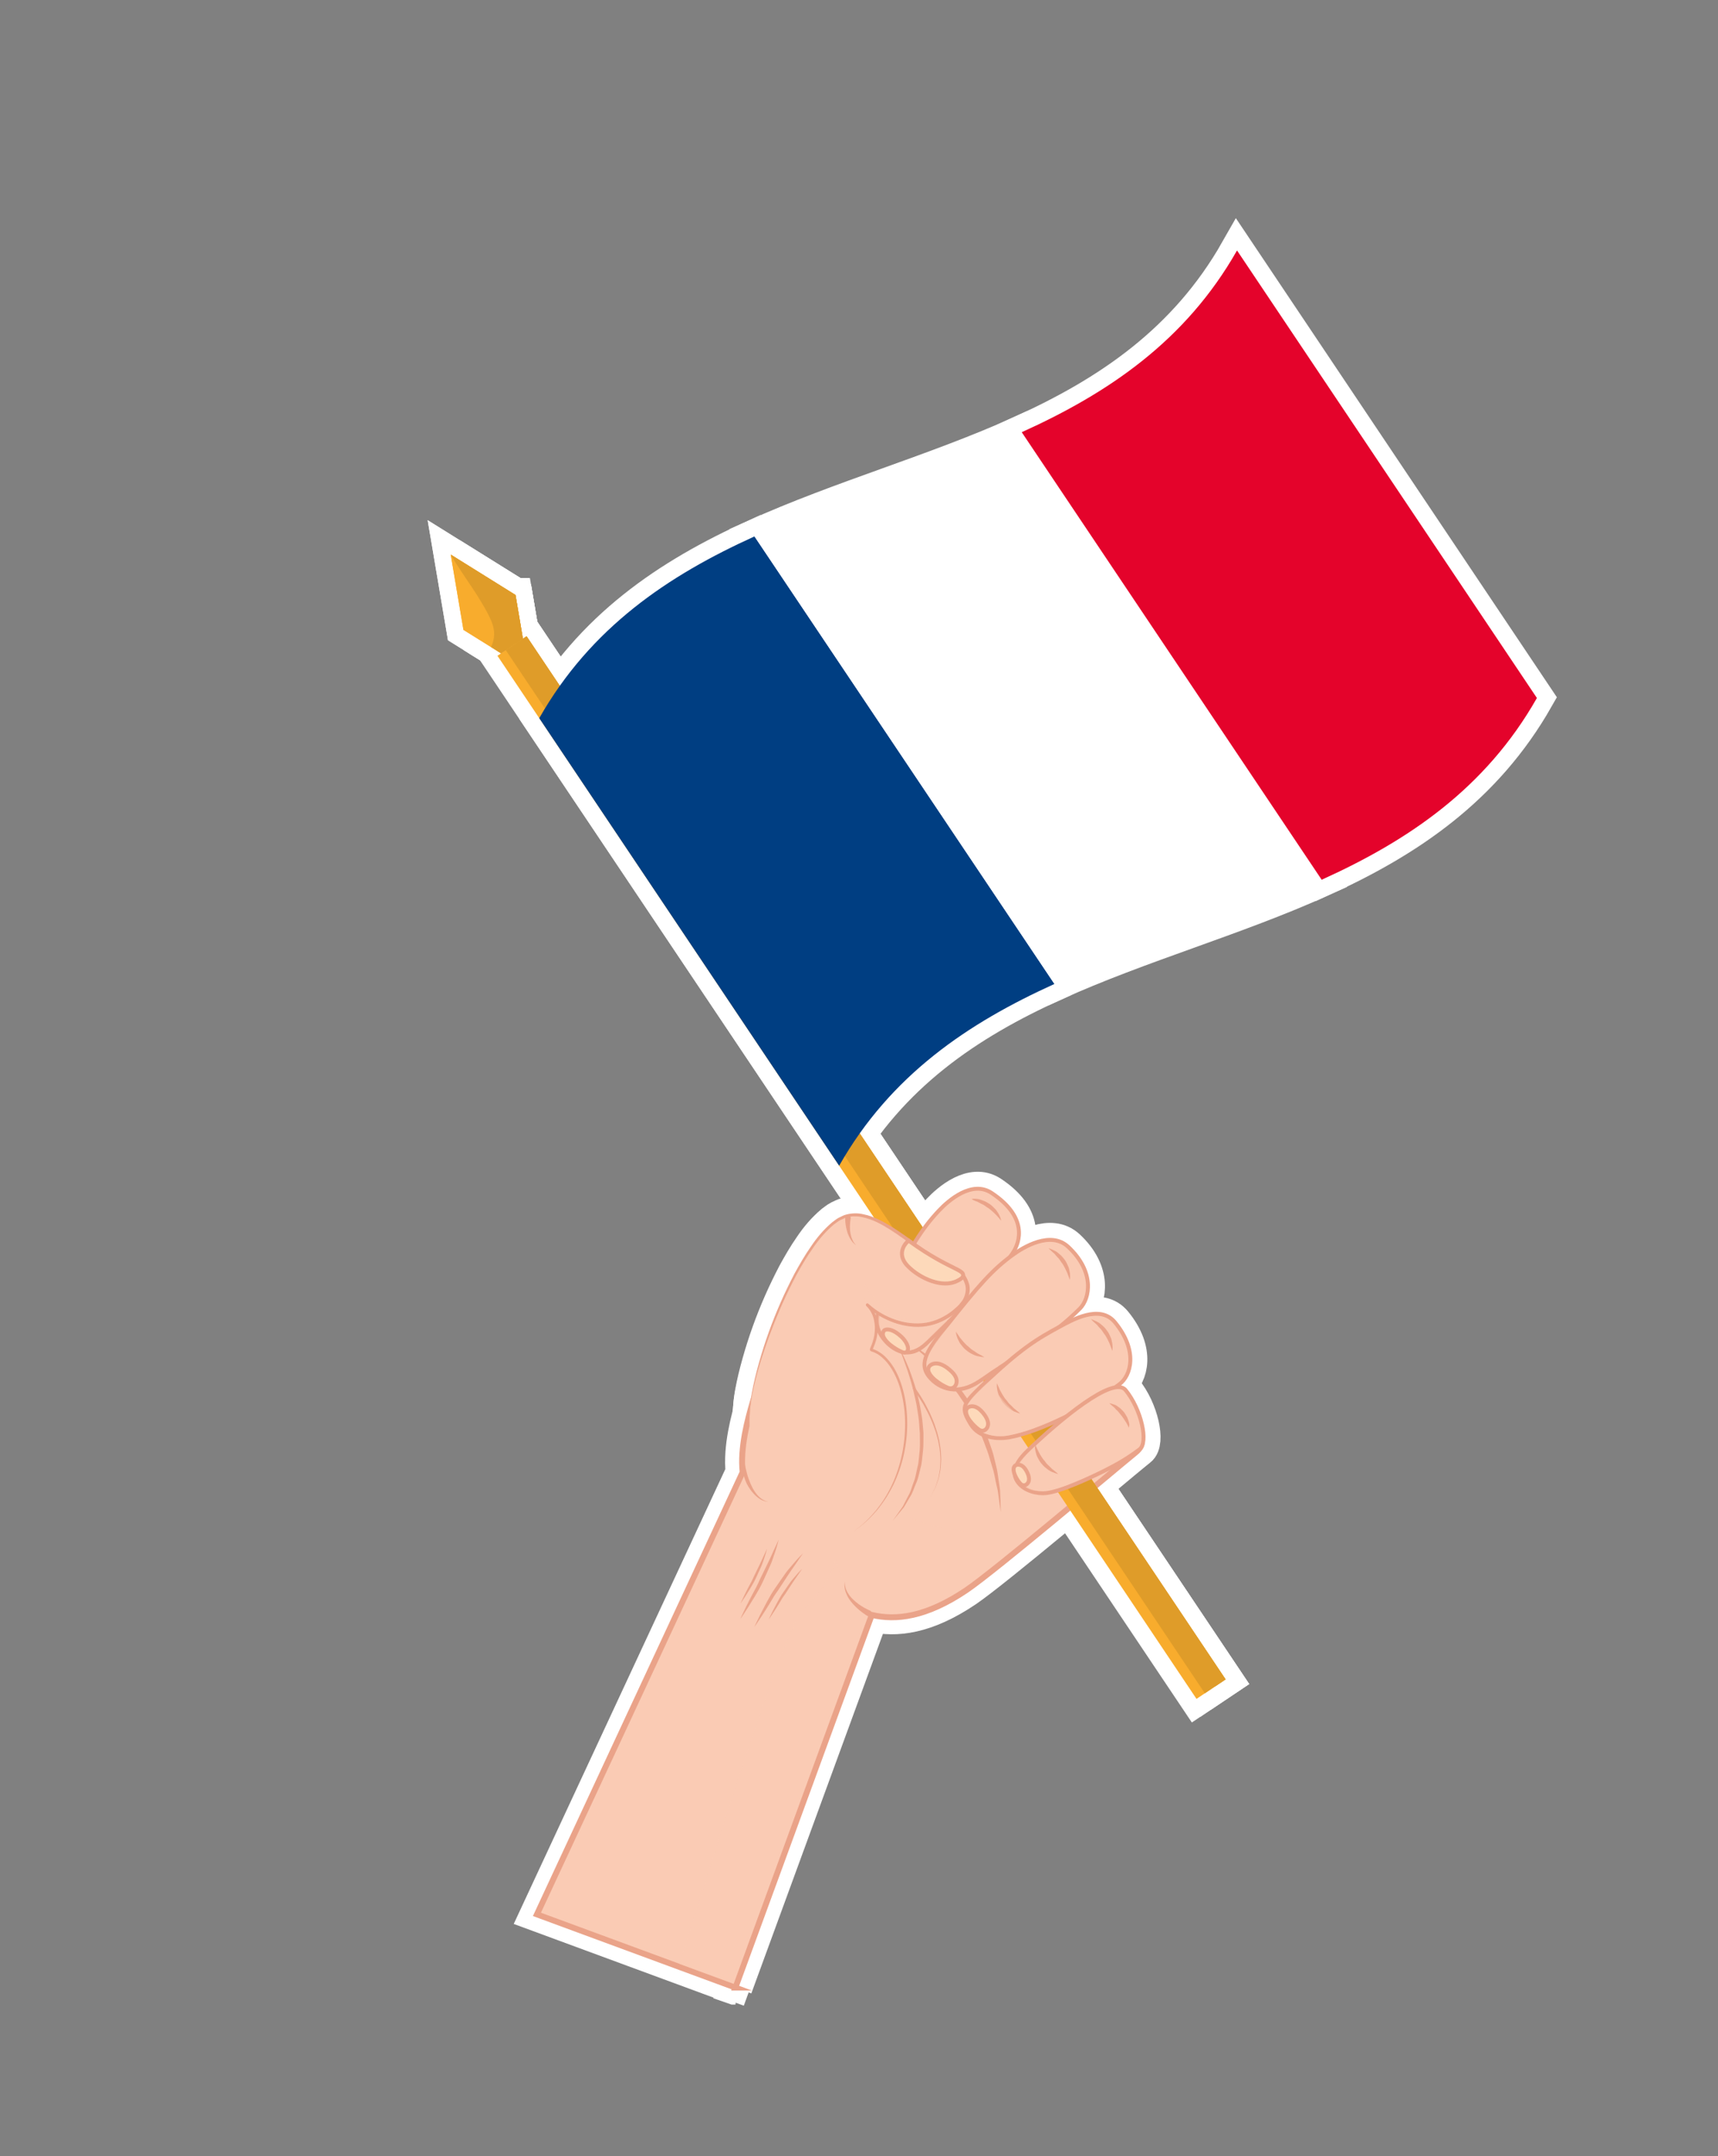 <svg width="51" height="64" viewBox="0 0 51 64" fill="none" xmlns="http://www.w3.org/2000/svg">
<rect x="0" y="0" width="51" height="64" fill="#808080" stroke="none"/>
<g clip-path="url(#clip0_401_662)">
<path d="M21.83 58.996L25.879 47.935C26.59 48.103 27.492 48.008 28.691 47.196C29.551 46.613 33.093 43.617 33.707 43.117C34.033 42.852 33.871 42.66 33.664 42.182C32.717 39.997 28.36 36.885 26.686 37.551C25.931 37.851 25.195 38.303 24.531 38.901C23.642 39.703 22.643 40.61 22.352 41.594C22.198 42.118 21.965 42.973 22.046 43.697L15.939 56.823L21.831 58.996L21.83 58.996Z" stroke="white" stroke-width="1.009"/>
<path d="M25.037 38.633C25.037 38.633 27.475 40.787 26.485 43.954C25.945 45.677 30.143 45.586 30.757 45.367L32.372 43.979C32.372 43.979 29.556 37.792 27.724 37.86C27.724 37.86 26.869 37.702 26.449 37.857C26.029 38.013 25.038 38.633 25.038 38.633L25.037 38.633Z" stroke="white" stroke-width="1.009"/>
<path d="M15.523 18.958L15.303 17.661L13.38 16.462L13.758 18.696L14.875 19.392L15.523 18.958Z" stroke="white" stroke-width="1.009"/>
<path d="M15.523 18.958L15.303 17.661L13.38 16.462L13.758 18.696L14.875 19.392L15.523 18.958Z" stroke="white" stroke-width="1.009"/>
<path d="M15.303 17.661L13.383 16.464C13.581 16.819 14.002 17.409 14.152 17.652C14.316 17.917 14.472 18.162 14.592 18.45C14.697 18.703 14.696 18.962 14.577 19.207L14.875 19.392L15.523 18.958L15.304 17.661L15.303 17.661Z" stroke="white" stroke-width="1.009"/>
<path d="M36.383 49.848L35.519 50.427L14.767 19.465L15.632 18.886L36.383 49.848Z" stroke="white" stroke-width="1.009"/>
<path d="M36.383 49.848L36.075 50.055L15.323 19.092L15.632 18.885L36.383 49.848Z" stroke="white" stroke-width="1.009"/>
<path d="M36.383 49.848L35.767 50.261L15.015 19.298L15.632 18.885L36.383 49.848Z" stroke="white" stroke-width="1.009"/>
<path d="M31.302 29.206C28.743 30.365 26.441 31.907 24.911 34.601C21.944 30.173 18.976 25.745 16.008 21.317C17.538 18.623 19.839 17.081 22.398 15.922C25.366 20.35 28.334 24.778 31.302 29.205L31.302 29.206Z" stroke="white" stroke-width="1.009"/>
<path d="M39.235 26.113C36.676 27.272 33.86 28.047 31.301 29.206C28.334 24.778 25.366 20.35 22.398 15.923C24.957 14.764 27.773 13.989 30.331 12.83C33.299 17.258 36.267 21.686 39.235 26.113L39.235 26.113Z" stroke="white" stroke-width="1.009"/>
<path d="M45.624 20.718C44.095 23.412 41.794 24.954 39.235 26.113C36.267 21.685 33.299 17.257 30.331 12.829C32.889 11.671 35.191 10.128 36.722 7.434C39.689 11.862 42.657 16.29 45.624 20.718V20.718Z" stroke="white" stroke-width="1.009"/>
<path d="M13.38 16.462C13.38 16.462 14.662 17.442 14.864 17.742C15.048 18.016 15.234 18.747 15.084 19.039C15.041 19.123 14.89 19.226 14.744 19.311L14.875 19.392L15.523 18.958L15.304 17.661L13.38 16.462L13.38 16.462Z" stroke="white" stroke-width="1.009"/>
<path d="M26.611 39.848C26.611 39.848 26.794 40.15 26.991 40.641C27.081 40.89 27.19 41.18 27.261 41.504C27.303 41.665 27.331 41.834 27.358 42.006C27.39 42.178 27.395 42.356 27.414 42.533C27.411 42.711 27.418 42.888 27.401 43.062C27.376 43.236 27.375 43.41 27.327 43.57C27.287 43.732 27.258 43.891 27.193 44.031C27.132 44.171 27.094 44.312 27.019 44.423C26.951 44.537 26.89 44.642 26.835 44.735C26.767 44.818 26.707 44.891 26.658 44.95C26.56 45.069 26.503 45.136 26.503 45.136C26.503 45.136 26.554 45.065 26.643 44.939C26.687 44.877 26.741 44.801 26.801 44.714C26.849 44.619 26.904 44.512 26.964 44.396C27.034 44.285 27.064 44.144 27.118 44.005C27.177 43.867 27.197 43.709 27.235 43.551C27.28 43.395 27.278 43.224 27.301 43.055C27.315 42.885 27.305 42.71 27.306 42.537C27.289 42.365 27.288 42.19 27.259 42.021C27.234 41.851 27.209 41.684 27.17 41.525C27.104 41.205 27.016 40.911 26.934 40.662C26.846 40.414 26.773 40.208 26.711 40.067C26.652 39.926 26.612 39.847 26.612 39.847L26.611 39.848Z" stroke="white" stroke-width="1.009"/>
<path d="M27.155 41.185C27.155 41.185 27.291 41.36 27.452 41.645C27.529 41.79 27.619 41.959 27.693 42.15C27.734 42.244 27.766 42.345 27.799 42.447C27.835 42.549 27.855 42.657 27.883 42.761C27.899 42.869 27.921 42.977 27.929 43.083C27.931 43.191 27.948 43.296 27.936 43.398C27.928 43.5 27.928 43.6 27.905 43.691C27.883 43.782 27.876 43.872 27.843 43.947C27.816 44.024 27.79 44.094 27.768 44.156C27.737 44.215 27.71 44.266 27.687 44.307C27.642 44.391 27.616 44.439 27.616 44.439C27.616 44.439 27.641 44.391 27.685 44.306C27.706 44.264 27.733 44.213 27.763 44.154C27.783 44.092 27.807 44.021 27.833 43.944C27.865 43.868 27.87 43.779 27.889 43.688C27.912 43.598 27.909 43.499 27.915 43.398C27.926 43.297 27.907 43.193 27.903 43.087C27.893 42.981 27.869 42.875 27.85 42.769C27.82 42.665 27.799 42.559 27.762 42.459C27.727 42.359 27.693 42.26 27.651 42.168C27.574 41.98 27.482 41.814 27.403 41.673C27.238 41.394 27.103 41.227 27.103 41.227C27.091 41.212 27.094 41.191 27.108 41.18C27.123 41.168 27.144 41.17 27.155 41.185L27.156 41.185L27.155 41.185Z" stroke="white" stroke-width="1.009"/>
<path d="M26.979 39.862C26.979 39.862 27.062 39.903 27.2 39.993C27.333 40.085 27.529 40.214 27.736 40.403C27.844 40.492 27.949 40.602 28.066 40.714C28.175 40.832 28.296 40.952 28.402 41.093C28.622 41.366 28.834 41.677 29.014 42.008C29.11 42.169 29.174 42.347 29.254 42.514C29.329 42.682 29.38 42.858 29.441 43.022C29.5 43.188 29.529 43.356 29.57 43.511C29.613 43.666 29.625 43.819 29.648 43.957C29.666 44.096 29.694 44.221 29.692 44.336C29.697 44.449 29.7 44.548 29.703 44.63C29.707 44.792 29.71 44.885 29.71 44.885C29.71 44.885 29.695 44.793 29.672 44.632C29.661 44.552 29.647 44.454 29.633 44.343C29.623 44.231 29.583 44.109 29.558 43.973C29.528 43.838 29.508 43.69 29.455 43.54C29.406 43.39 29.367 43.228 29.308 43.067C29.245 42.907 29.191 42.736 29.115 42.574C29.033 42.413 28.969 42.241 28.872 42.085C28.703 41.76 28.502 41.452 28.292 41.18C28.081 40.908 27.873 40.662 27.675 40.47C27.286 40.076 26.98 39.863 26.98 39.863L26.979 39.862Z" stroke="white" stroke-width="1.009"/>
<path d="M27.5 39.877C28.819 38.571 29.402 38.146 30.054 37.206C30.295 36.858 30.506 36.12 29.437 35.41C28.852 35.022 28.156 35.632 27.878 35.927C27.373 36.46 27.058 36.978 26.282 38.428C25.905 39.133 26.029 39.484 26.234 39.745C26.486 40.067 26.985 40.386 27.499 39.876L27.5 39.877Z" stroke="white" stroke-width="1.009"/>
<path d="M29.065 41.004C30.598 39.959 31.254 39.644 32.056 38.843C32.353 38.547 32.511 37.756 31.711 37.009C31.192 36.524 30.383 37.014 30.057 37.253C29.465 37.685 29.065 38.134 28.059 39.407C27.57 40.026 27.246 40.45 27.582 40.864C27.899 41.253 28.467 41.412 29.065 41.004V41.004Z" stroke="white" stroke-width="1.009"/>
<path d="M29.961 42.663C30.873 42.499 32.332 41.767 33.235 41.084C33.57 40.831 33.797 40.104 33.099 39.25C32.648 38.699 31.812 39.188 31.456 39.38C30.808 39.73 30.299 40.024 29.135 41.144C28.569 41.688 28.517 41.785 28.817 42.276C29.073 42.697 29.636 42.721 29.962 42.663L29.961 42.663Z" stroke="white" stroke-width="1.009"/>
<path d="M31.051 44.319C31.501 44.271 32.386 43.855 32.803 43.646C33.174 43.459 33.483 43.28 33.828 43.02C34.1 42.814 33.883 41.835 33.413 41.26C33.048 40.815 31.443 42.158 30.498 43.067C30.039 43.509 30.066 43.806 30.233 44.018C30.421 44.257 30.796 44.347 31.052 44.319L31.051 44.319Z" stroke="white" stroke-width="1.009"/>
<path d="M26.749 38.309C26.749 38.309 26.973 38.878 27.676 38.965" stroke="white" stroke-width="1.009"/>
<path d="M26.749 38.309C26.749 38.309 26.795 38.37 26.87 38.45C26.904 38.491 26.954 38.531 27 38.579C27.053 38.62 27.1 38.673 27.164 38.705C27.22 38.747 27.277 38.788 27.34 38.813C27.4 38.841 27.451 38.88 27.505 38.892C27.606 38.93 27.676 38.966 27.676 38.966C27.676 38.966 27.602 38.97 27.486 38.96C27.427 38.958 27.363 38.938 27.295 38.912C27.225 38.889 27.159 38.849 27.093 38.807C27.026 38.766 26.976 38.703 26.924 38.654C26.897 38.629 26.881 38.597 26.862 38.57C26.844 38.541 26.825 38.517 26.814 38.49C26.759 38.388 26.751 38.31 26.751 38.31L26.749 38.309Z" stroke="white" stroke-width="1.009"/>
<path d="M29.722 36.236C29.722 36.236 29.676 36.175 29.601 36.095C29.567 36.053 29.517 36.013 29.471 35.966C29.418 35.925 29.371 35.872 29.307 35.84C29.251 35.798 29.194 35.756 29.131 35.732C29.072 35.705 29.02 35.665 28.966 35.653C28.865 35.615 28.848 35.591 28.848 35.591C28.848 35.591 28.869 35.575 28.985 35.585C29.044 35.587 29.108 35.607 29.176 35.634C29.246 35.656 29.313 35.696 29.378 35.738C29.446 35.78 29.495 35.842 29.548 35.891C29.575 35.916 29.591 35.949 29.61 35.976C29.628 36.004 29.647 36.029 29.658 36.055C29.712 36.158 29.721 36.236 29.721 36.236L29.722 36.236Z" stroke="white" stroke-width="1.009"/>
<path d="M31.758 37.992C31.758 37.992 31.737 37.918 31.695 37.817C31.678 37.766 31.646 37.711 31.619 37.65C31.585 37.593 31.56 37.527 31.511 37.474C31.474 37.415 31.435 37.356 31.386 37.311C31.34 37.264 31.306 37.208 31.26 37.178C31.178 37.106 31.126 37.048 31.126 37.048C31.126 37.048 31.197 37.071 31.301 37.121C31.355 37.145 31.408 37.186 31.462 37.235C31.52 37.281 31.568 37.341 31.614 37.405C31.662 37.467 31.686 37.543 31.718 37.608C31.734 37.641 31.737 37.677 31.745 37.709C31.752 37.742 31.76 37.772 31.762 37.801C31.776 37.916 31.757 37.992 31.757 37.992L31.758 37.992Z" stroke="white" stroke-width="1.009"/>
<path d="M33.018 40.099C33.018 40.099 32.997 40.026 32.955 39.924C32.938 39.873 32.906 39.818 32.88 39.758C32.845 39.7 32.819 39.634 32.771 39.582C32.734 39.522 32.695 39.463 32.646 39.418C32.599 39.371 32.565 39.315 32.52 39.285C32.438 39.214 32.386 39.155 32.386 39.155C32.386 39.155 32.457 39.178 32.561 39.229C32.615 39.252 32.668 39.293 32.722 39.342C32.78 39.387 32.828 39.448 32.874 39.512C32.922 39.574 32.946 39.65 32.979 39.715C32.994 39.748 32.998 39.784 33.006 39.816C33.013 39.849 33.021 39.879 33.023 39.908C33.037 40.023 33.018 40.099 33.018 40.099L33.018 40.099Z" stroke="white" stroke-width="1.009"/>
<path d="M33.504 42.376C33.504 42.376 33.499 42.338 33.451 42.258C33.432 42.217 33.394 42.177 33.369 42.128C33.336 42.084 33.307 42.032 33.266 41.99C33.229 41.946 33.198 41.894 33.155 41.861C33.113 41.827 33.087 41.776 33.048 41.754C32.978 41.699 32.932 41.65 32.932 41.65C32.932 41.65 32.994 41.661 33.086 41.695C33.133 41.71 33.178 41.745 33.228 41.78C33.279 41.815 33.319 41.867 33.364 41.913C33.405 41.964 33.432 42.024 33.464 42.075C33.487 42.131 33.506 42.184 33.516 42.231C33.539 42.325 33.505 42.375 33.505 42.375L33.504 42.376Z" stroke="white" stroke-width="1.009"/>
<path d="M28.377 39.524C28.377 39.524 28.532 40.116 29.221 40.285" stroke="white" stroke-width="1.009"/>
<path d="M28.377 39.524C28.377 39.524 28.415 39.591 28.48 39.678C28.51 39.724 28.555 39.769 28.594 39.821C28.642 39.868 28.683 39.926 28.742 39.965C28.793 40.014 28.845 40.062 28.904 40.093C28.961 40.127 29.007 40.173 29.059 40.191C29.155 40.24 29.221 40.285 29.221 40.285C29.221 40.285 29.146 40.28 29.033 40.256C28.975 40.247 28.913 40.22 28.849 40.186C28.782 40.156 28.72 40.108 28.66 40.058C28.598 40.009 28.556 39.941 28.509 39.886C28.486 39.859 28.473 39.825 28.458 39.795C28.443 39.766 28.427 39.738 28.419 39.711C28.377 39.602 28.377 39.524 28.377 39.524L28.377 39.524Z" stroke="white" stroke-width="1.009"/>
<path d="M29.596 41.056C29.596 41.056 29.64 41.666 30.285 41.959" stroke="white" stroke-width="1.009"/>
<path d="M29.596 41.056C29.596 41.056 29.621 41.128 29.669 41.226C29.689 41.276 29.725 41.329 29.755 41.388C29.793 41.443 29.822 41.507 29.874 41.557C29.915 41.614 29.957 41.67 30.009 41.712C30.059 41.756 30.096 41.809 30.143 41.837C30.229 41.903 30.286 41.958 30.286 41.958C30.286 41.958 30.213 41.94 30.106 41.896C30.051 41.876 29.995 41.838 29.938 41.793C29.878 41.751 29.826 41.693 29.775 41.633C29.724 41.573 29.695 41.499 29.659 41.436C29.641 41.405 29.635 41.369 29.625 41.338C29.616 41.306 29.607 41.276 29.603 41.247C29.581 41.133 29.596 41.056 29.596 41.056L29.596 41.056Z" stroke="white" stroke-width="1.009"/>
<path d="M30.724 42.852C30.724 42.852 30.749 42.924 30.797 43.022C30.818 43.072 30.853 43.125 30.883 43.184C30.921 43.239 30.951 43.303 31.002 43.353C31.043 43.41 31.085 43.467 31.138 43.508C31.187 43.552 31.225 43.605 31.272 43.633C31.357 43.699 31.414 43.754 31.414 43.754C31.414 43.754 31.342 43.736 31.235 43.692C31.18 43.672 31.124 43.634 31.067 43.588C31.006 43.546 30.954 43.489 30.904 43.428C30.852 43.369 30.823 43.294 30.787 43.232C30.77 43.2 30.764 43.164 30.754 43.133C30.745 43.101 30.735 43.071 30.731 43.043C30.71 42.928 30.725 42.852 30.725 42.852L30.724 42.852Z" stroke="white" stroke-width="1.009"/>
<path d="M26.377 38.185C26.377 38.185 25.86 39.063 26.172 39.535C26.484 40.005 26.903 40.426 27.611 39.703L28.123 39.203C28.123 39.203 27.015 39.28 26.377 38.185L26.377 38.185Z" stroke="white" stroke-width="1.009"/>
<path d="M28.201 39.334C28.201 39.334 27.519 40.022 27.5 40.489C27.481 40.898 28.037 41.216 28.385 41.176C28.732 41.136 29.045 41.007 29.456 40.653L29.629 40.564C29.629 40.564 28.339 40.297 28.201 39.334Z" stroke="white" stroke-width="1.009"/>
<path d="M26.791 40.136C26.672 40.089 26.545 40.013 26.424 39.916C26.391 39.89 26.223 39.75 26.208 39.613C26.203 39.568 26.216 39.528 26.243 39.495C26.27 39.462 26.351 39.445 26.462 39.483C26.555 39.516 26.655 39.582 26.76 39.679C26.916 39.823 26.993 40.008 26.938 40.1C26.927 40.117 26.887 40.17 26.8 40.14L26.791 40.136V40.136Z" stroke="white" stroke-width="1.009"/>
<path d="M26.443 39.539C26.513 39.563 26.607 39.616 26.721 39.723C26.919 39.907 26.949 40.13 26.82 40.085L26.815 40.084C26.688 40.032 26.566 39.955 26.461 39.871C26.385 39.811 26.203 39.635 26.288 39.533C26.295 39.526 26.347 39.505 26.443 39.539M26.482 39.429C26.36 39.386 26.249 39.398 26.199 39.458C26.161 39.503 26.144 39.559 26.151 39.619C26.167 39.776 26.337 39.922 26.389 39.962C26.514 40.062 26.646 40.141 26.77 40.19L26.77 40.191C26.884 40.23 26.957 40.182 26.988 40.13C27.067 39.998 26.951 39.777 26.8 39.637C26.689 39.534 26.582 39.463 26.481 39.428L26.482 39.429Z" stroke="white" stroke-width="1.009"/>
<path d="M28.138 41.192C28.02 41.145 27.894 41.069 27.771 40.972C27.75 40.955 27.569 40.809 27.555 40.668C27.551 40.624 27.563 40.583 27.59 40.55C27.605 40.532 27.625 40.516 27.65 40.503C27.729 40.461 27.82 40.458 27.921 40.493C28.006 40.523 28.095 40.577 28.194 40.661C28.3 40.75 28.366 40.84 28.389 40.927C28.413 41.014 28.391 41.109 28.332 41.163C28.284 41.209 28.219 41.22 28.149 41.196L28.138 41.192L28.138 41.192Z" stroke="white" stroke-width="1.009"/>
<path d="M27.903 40.548C27.999 40.581 28.09 40.649 28.157 40.706C28.229 40.766 28.308 40.849 28.334 40.942C28.364 41.052 28.3 41.187 28.169 41.142C28.166 41.141 28.163 41.139 28.16 41.138C28.035 41.088 27.913 41.01 27.808 40.926C27.732 40.866 27.55 40.69 27.635 40.588C27.645 40.576 27.659 40.565 27.678 40.555C27.75 40.517 27.828 40.523 27.903 40.549M27.941 40.439C27.824 40.398 27.717 40.403 27.624 40.452C27.592 40.469 27.566 40.49 27.545 40.515C27.509 40.559 27.491 40.615 27.498 40.675C27.514 40.831 27.683 40.977 27.735 41.018C27.861 41.118 27.994 41.197 28.116 41.246L28.131 41.251C28.22 41.282 28.308 41.266 28.373 41.206C28.446 41.138 28.475 41.02 28.445 40.911C28.419 40.813 28.347 40.714 28.231 40.617C28.127 40.529 28.032 40.47 27.94 40.439L27.941 40.439Z" stroke="white" stroke-width="1.009"/>
<path d="M29.491 40.9C29.504 40.872 28.6 41.606 28.671 41.904C28.741 42.203 29.208 42.787 29.975 42.599C30.741 42.411 30.676 42.386 30.676 42.386C30.676 42.386 29.288 41.349 29.491 40.9V40.9Z" stroke="white" stroke-width="1.009"/>
<path d="M29.108 42.46C29.091 42.454 29.073 42.445 29.057 42.433C28.968 42.369 28.878 42.28 28.797 42.175C28.774 42.146 28.662 41.994 28.678 41.874C28.684 41.834 28.703 41.801 28.734 41.778C28.754 41.764 28.774 41.755 28.798 41.749C28.847 41.737 28.898 41.74 28.95 41.758C29.041 41.789 29.131 41.867 29.224 41.994C29.294 42.09 29.331 42.179 29.332 42.258C29.334 42.33 29.302 42.401 29.25 42.439C29.208 42.469 29.158 42.477 29.108 42.459L29.108 42.46Z" stroke="white" stroke-width="1.009"/>
<path d="M28.931 41.813C29.033 41.848 29.12 41.95 29.177 42.028C29.224 42.092 29.273 42.177 29.274 42.259C29.277 42.346 29.212 42.434 29.128 42.405C29.116 42.401 29.104 42.394 29.091 42.385C28.999 42.318 28.914 42.23 28.843 42.139C28.793 42.074 28.678 41.891 28.769 41.825C28.78 41.816 28.794 41.81 28.811 41.805C28.853 41.795 28.893 41.799 28.931 41.812M28.969 41.703C28.907 41.681 28.844 41.677 28.783 41.692C28.753 41.699 28.727 41.712 28.701 41.73C28.656 41.763 28.628 41.81 28.621 41.866C28.601 42.005 28.716 42.165 28.751 42.21C28.836 42.319 28.929 42.412 29.023 42.48C29.044 42.495 29.066 42.506 29.089 42.514C29.156 42.537 29.227 42.527 29.284 42.486C29.352 42.436 29.393 42.347 29.391 42.255C29.388 42.165 29.348 42.065 29.271 41.959C29.171 41.822 29.072 41.738 28.969 41.702L28.969 41.703Z" stroke="white" stroke-width="1.009"/>
<path d="M30.733 42.913C30.733 42.913 30.056 43.526 30.119 43.711C30.183 43.897 30.395 44.259 30.834 44.257C31.274 44.255 31.734 44.052 31.734 44.052C31.734 44.052 30.612 43.537 30.733 42.912L30.733 42.913Z" stroke="white" stroke-width="1.009"/>
<path d="M30.353 44.081C30.33 44.073 30.309 44.059 30.291 44.039C30.234 43.977 30.183 43.899 30.139 43.807C30.126 43.781 30.066 43.648 30.099 43.558C30.111 43.525 30.133 43.501 30.163 43.487C30.179 43.48 30.199 43.476 30.218 43.475C30.244 43.475 30.269 43.478 30.293 43.486C30.375 43.515 30.447 43.597 30.505 43.729C30.53 43.785 30.557 43.869 30.544 43.947C30.534 43.999 30.501 44.046 30.46 44.07C30.426 44.09 30.388 44.094 30.353 44.081V44.081Z" stroke="white" stroke-width="1.009"/>
<path d="M30.273 43.541C30.36 43.571 30.418 43.676 30.451 43.752C30.476 43.806 30.497 43.876 30.486 43.936C30.475 43.994 30.423 44.044 30.371 44.026C30.358 44.022 30.345 44.013 30.333 43.999C30.274 43.936 30.227 43.857 30.191 43.781C30.164 43.726 30.109 43.575 30.186 43.54C30.195 43.536 30.206 43.533 30.22 43.533C30.239 43.532 30.256 43.536 30.273 43.541M30.311 43.431C30.28 43.42 30.248 43.416 30.216 43.416C30.186 43.418 30.161 43.423 30.138 43.434C30.094 43.453 30.061 43.49 30.043 43.536C30.004 43.646 30.066 43.79 30.085 43.831C30.132 43.928 30.186 44.011 30.247 44.078C30.271 44.105 30.3 44.125 30.333 44.136C30.384 44.154 30.439 44.149 30.488 44.121C30.545 44.088 30.587 44.027 30.6 43.958C30.613 43.883 30.599 43.798 30.557 43.705C30.493 43.559 30.41 43.466 30.311 43.432L30.311 43.431Z" stroke="white" stroke-width="1.009"/>
<path d="M23.113 45.702C23.113 45.702 22.824 46.677 21.979 48.054" stroke="white" stroke-width="1.009"/>
<path d="M23.113 45.702C23.113 45.702 23.082 45.863 23 46.096C22.956 46.211 22.921 46.352 22.853 46.491C22.79 46.631 22.722 46.781 22.654 46.93C22.518 47.23 22.332 47.502 22.205 47.713C22.073 47.921 21.978 48.054 21.978 48.054C21.978 48.054 22.043 47.902 22.152 47.682C22.209 47.573 22.269 47.444 22.343 47.31C22.418 47.176 22.494 47.033 22.557 46.883C22.699 46.59 22.847 46.299 22.943 46.075C23.048 45.854 23.113 45.702 23.113 45.702V45.702Z" stroke="white" stroke-width="1.009"/>
<path d="M22.768 45.968C22.768 45.968 22.568 46.642 21.984 47.594" stroke="white" stroke-width="1.009"/>
<path d="M22.768 45.968C22.768 45.968 22.745 46.08 22.69 46.241C22.66 46.32 22.636 46.418 22.589 46.514C22.545 46.611 22.498 46.714 22.451 46.817C22.357 47.024 22.229 47.212 22.141 47.358C22.049 47.501 21.984 47.593 21.984 47.593C21.984 47.593 22.03 47.489 22.104 47.337C22.143 47.261 22.185 47.172 22.236 47.079C22.288 46.987 22.34 46.887 22.384 46.784C22.482 46.581 22.584 46.381 22.651 46.226C22.724 46.073 22.768 45.968 22.768 45.968V45.968Z" stroke="white" stroke-width="1.009"/>
<path d="M23.815 46.564C23.815 46.564 23.338 47.08 22.819 48.069" stroke="white" stroke-width="1.009"/>
<path d="M23.816 46.564C23.816 46.564 23.747 46.655 23.654 46.797C23.554 46.933 23.434 47.124 23.311 47.312C23.244 47.402 23.184 47.498 23.132 47.59C23.079 47.681 23.023 47.763 22.978 47.834C22.886 47.976 22.82 48.069 22.82 48.069C22.82 48.069 22.866 47.966 22.942 47.813C23.022 47.664 23.119 47.457 23.248 47.27C23.313 47.177 23.378 47.084 23.439 46.996C23.497 46.907 23.569 46.836 23.622 46.77C23.732 46.639 23.816 46.564 23.816 46.564L23.816 46.564Z" stroke="white" stroke-width="1.009"/>
<path d="M23.836 46.112C23.836 46.112 23.145 46.86 22.394 48.29" stroke="white" stroke-width="1.009"/>
<path d="M23.836 46.112C23.836 46.112 23.738 46.245 23.602 46.449C23.458 46.647 23.284 46.922 23.105 47.194C23.008 47.326 22.923 47.464 22.847 47.597C22.769 47.728 22.69 47.847 22.624 47.951C22.491 48.157 22.394 48.291 22.394 48.291C22.394 48.291 22.46 48.141 22.571 47.921C22.687 47.704 22.826 47.405 23.014 47.135C23.108 47 23.202 46.865 23.29 46.739C23.374 46.61 23.478 46.507 23.555 46.411C23.713 46.221 23.835 46.112 23.835 46.112L23.836 46.112Z" stroke="white" stroke-width="1.009"/>
<path d="M22.25 42.308C22.245 42.092 22.253 41.764 22.305 41.467C22.636 39.588 24.016 36.434 25.099 36.098C26.089 35.791 27.301 37.276 28.28 37.634C28.651 37.771 28.966 38.317 28.496 38.783C27.444 39.823 26.174 39.147 25.753 38.734C25.753 38.734 26.062 38.995 26.012 39.53C25.98 39.871 25.835 40.058 25.87 40.069C27.142 40.45 27.528 43.929 25.335 45.462" stroke="white" stroke-width="1.009"/>
<path d="M22.25 42.308C22.245 41.993 22.263 41.678 22.316 41.365C22.371 41.056 22.446 40.748 22.532 40.445C22.703 39.837 22.917 39.242 23.171 38.664C23.298 38.374 23.437 38.09 23.582 37.81C23.734 37.533 23.892 37.258 24.074 36.998C24.25 36.735 24.457 36.49 24.702 36.282C24.768 36.236 24.828 36.181 24.901 36.143C24.978 36.112 25.044 36.065 25.131 36.048C25.277 36.01 25.46 36.002 25.615 36.039C25.936 36.101 26.222 36.258 26.491 36.425C26.76 36.594 27.013 36.783 27.269 36.965C27.525 37.148 27.781 37.33 28.056 37.472C28.124 37.512 28.196 37.537 28.266 37.568C28.348 37.609 28.411 37.628 28.482 37.687C28.63 37.79 28.715 37.941 28.765 38.104C28.814 38.271 28.777 38.452 28.7 38.602C28.664 38.678 28.601 38.736 28.551 38.803C28.491 38.868 28.432 38.91 28.373 38.965C28.121 39.17 27.818 39.316 27.496 39.365C27.174 39.414 26.845 39.366 26.541 39.261C26.239 39.152 25.956 38.99 25.72 38.767L25.718 38.765C25.7 38.748 25.699 38.718 25.716 38.7C25.734 38.682 25.763 38.681 25.78 38.699L25.781 38.699C26.035 38.945 26.092 39.311 26.04 39.633C26.026 39.715 26.006 39.795 25.978 39.873C25.964 39.912 25.949 39.95 25.933 39.987L25.91 40.042L25.904 40.06C25.904 40.06 25.905 40.053 25.902 40.05C25.905 40.045 25.883 40.026 25.884 40.031L25.898 40.036C26.049 40.084 26.202 40.187 26.312 40.304C26.543 40.543 26.683 40.847 26.779 41.156C26.872 41.467 26.919 41.79 26.93 42.113C26.951 42.759 26.824 43.41 26.555 43.997C26.488 44.143 26.41 44.285 26.326 44.422C26.24 44.559 26.145 44.689 26.044 44.815C25.94 44.937 25.829 45.054 25.711 45.163C25.591 45.27 25.465 45.369 25.334 45.462C25.463 45.367 25.588 45.265 25.705 45.156C25.82 45.044 25.928 44.926 26.029 44.802C26.128 44.676 26.22 44.545 26.302 44.408C26.383 44.27 26.456 44.128 26.52 43.982C26.773 43.395 26.887 42.752 26.866 42.116C26.853 41.798 26.805 41.481 26.712 41.178C26.616 40.877 26.476 40.584 26.257 40.359C26.145 40.246 26.025 40.162 25.869 40.113L25.855 40.108C25.855 40.108 25.826 40.087 25.826 40.078C25.824 40.07 25.823 40.06 25.823 40.053C25.826 40.035 25.831 40.024 25.834 40.014L25.858 39.957C25.873 39.92 25.888 39.884 25.9 39.846C25.926 39.773 25.944 39.697 25.957 39.621C25.981 39.466 25.976 39.31 25.941 39.161C25.906 39.013 25.827 38.87 25.723 38.77L25.784 38.702C26.007 38.911 26.285 39.068 26.574 39.17C26.865 39.268 27.177 39.311 27.48 39.263C27.782 39.214 28.065 39.075 28.299 38.882C28.355 38.83 28.424 38.777 28.469 38.726C28.512 38.666 28.568 38.614 28.599 38.548C28.662 38.419 28.692 38.272 28.652 38.133C28.614 38 28.533 37.86 28.42 37.782C28.373 37.736 28.282 37.701 28.225 37.672C28.151 37.639 28.074 37.611 28.006 37.57C27.721 37.42 27.463 37.234 27.208 37.049C26.953 36.864 26.702 36.675 26.438 36.507C26.175 36.34 25.898 36.188 25.597 36.128C25.522 36.112 25.448 36.102 25.374 36.105C25.303 36.097 25.224 36.119 25.146 36.133C25.078 36.146 25.01 36.191 24.941 36.217C24.874 36.251 24.816 36.305 24.753 36.347C24.517 36.545 24.312 36.784 24.135 37.043C23.953 37.298 23.795 37.569 23.643 37.843C23.496 38.121 23.357 38.403 23.229 38.69C22.975 39.265 22.751 39.854 22.567 40.455C22.475 40.756 22.395 41.06 22.333 41.369C22.275 41.678 22.249 41.992 22.249 42.308L22.25 42.308Z" stroke="white" stroke-width="1.009"/>
<path d="M27.646 38.021C27.385 37.93 27.13 37.769 26.945 37.577C26.826 37.455 26.768 37.324 26.774 37.191C26.784 36.991 26.933 36.861 26.939 36.855L26.975 36.825L27.012 36.853C27.596 37.275 28.026 37.488 28.282 37.615C28.502 37.724 28.592 37.769 28.592 37.852C28.592 37.925 28.514 37.971 28.419 38.019C28.158 38.152 27.854 38.094 27.646 38.021L27.646 38.021Z" stroke="white" stroke-width="1.009"/>
<path d="M26.978 36.9C28.275 37.836 28.814 37.753 28.393 37.966C28.184 38.072 27.92 38.054 27.665 37.966C27.411 37.877 27.158 37.714 26.987 37.536C26.645 37.184 26.978 36.899 26.978 36.899M26.972 36.751L26.902 36.81C26.895 36.816 26.727 36.963 26.717 37.187C26.71 37.338 26.772 37.482 26.903 37.617C27.095 37.814 27.359 37.982 27.627 38.075C27.941 38.184 28.225 38.183 28.446 38.07C28.532 38.026 28.651 37.966 28.651 37.851C28.65 37.733 28.544 37.679 28.308 37.562C28.053 37.436 27.627 37.224 27.046 36.805L26.971 36.751L26.972 36.751Z" stroke="white" stroke-width="1.009"/>
<path d="M25.171 36.163C25.171 36.163 25.11 36.702 25.411 36.965" stroke="white" stroke-width="1.009"/>
<path d="M25.252 36.17C25.252 36.17 25.212 36.372 25.242 36.583C25.253 36.633 25.262 36.686 25.277 36.733C25.297 36.777 25.312 36.822 25.331 36.857C25.379 36.922 25.411 36.966 25.411 36.966C25.411 36.966 25.37 36.928 25.311 36.871C25.284 36.84 25.26 36.798 25.23 36.754C25.204 36.709 25.184 36.656 25.162 36.603C25.129 36.496 25.104 36.385 25.098 36.3C25.092 36.258 25.091 36.221 25.091 36.195C25.09 36.17 25.09 36.157 25.09 36.157C25.089 36.111 25.125 36.074 25.17 36.073C25.215 36.073 25.253 36.108 25.253 36.153C25.254 36.159 25.253 36.166 25.252 36.172L25.252 36.17Z" stroke="white" stroke-width="1.009"/>
<path d="M27.327 39.265C27.327 39.265 26.027 38.998 25.677 38.097C25.677 38.097 25.587 38.537 25.729 38.657C26.217 39.066 26.765 39.314 27.327 39.265L27.327 39.265Z" stroke="white" stroke-width="1.009"/>
<path d="M22.117 43.485C22.117 43.485 22.129 43.566 22.162 43.691C22.193 43.815 22.246 43.98 22.324 44.132C22.361 44.209 22.407 44.281 22.457 44.344C22.506 44.407 22.562 44.457 22.615 44.495C22.669 44.528 22.717 44.555 22.755 44.562C22.791 44.573 22.812 44.579 22.812 44.579C22.812 44.579 22.791 44.576 22.753 44.569C22.714 44.566 22.662 44.545 22.6 44.518C22.542 44.486 22.476 44.441 22.416 44.381C22.357 44.322 22.298 44.252 22.249 44.177C22.046 43.877 22.045 43.571 22.045 43.571L22.118 43.484L22.117 43.485Z" stroke="white" stroke-width="1.009"/>
<path d="M23.823 47.802C23.172 48.401 20.261 58.08 20.166 58.294L21.779 58.886L25.757 47.935C25.61 47.829 25.543 47.789 25.395 47.667C25.298 47.586 25.207 47.423 25.135 47.316C25.075 47.227 25.086 47.067 25.047 46.969C24.998 46.846 24.795 46.26 24.795 46.26C24.733 46.789 24.214 47.441 23.823 47.802L23.823 47.802Z" stroke="white" stroke-width="1.009"/>
<path d="M25.78 47.881C25.78 47.881 25.027 47.51 25.074 46.946" stroke="white" stroke-width="1.009"/>
<path d="M25.741 47.959C25.741 47.959 25.456 47.792 25.259 47.535C25.159 47.41 25.094 47.258 25.076 47.141C25.058 47.023 25.078 46.946 25.074 46.946C25.078 46.945 25.069 47.025 25.102 47.135C25.135 47.244 25.215 47.375 25.325 47.477C25.432 47.582 25.557 47.666 25.655 47.721C25.753 47.776 25.82 47.803 25.82 47.803C25.864 47.821 25.887 47.872 25.868 47.917C25.85 47.962 25.799 47.983 25.754 47.966C25.75 47.964 25.747 47.962 25.743 47.96L25.741 47.959L25.741 47.959Z" stroke="white" stroke-width="1.009"/>
<path d="M21.83 58.996L25.879 47.935C26.59 48.103 27.492 48.008 28.691 47.196C29.551 46.613 33.093 43.617 33.707 43.117C34.033 42.852 33.871 42.66 33.664 42.182C32.717 39.997 28.36 36.885 26.686 37.551C25.931 37.851 25.195 38.303 24.531 38.901C23.642 39.703 22.643 40.61 22.352 41.594C22.198 42.118 21.965 42.973 22.046 43.697L15.939 56.823L21.831 58.996L21.83 58.996Z" fill="#FACBB4" stroke="#EAA389" stroke-width="0.175" stroke-miterlimit="10"/>
<g style="mix-blend-mode:multiply" opacity="0.5">
<path d="M25.037 38.633C25.037 38.633 27.475 40.787 26.485 43.954C25.945 45.677 30.143 45.586 30.757 45.367L32.372 43.979C32.372 43.979 29.556 37.792 27.724 37.86C27.724 37.86 26.869 37.702 26.449 37.857C26.029 38.013 25.038 38.633 25.038 38.633L25.037 38.633Z" fill="#FACBB4"/>
</g>
<path d="M15.523 18.958L15.303 17.661L13.38 16.462L13.758 18.696L14.875 19.392L15.523 18.958Z" fill="#F8AC2D"/>
<path d="M15.523 18.958L15.303 17.661L13.38 16.462L13.758 18.696L14.875 19.392L15.523 18.958Z" fill="#F8AC2D"/>
<g style="mix-blend-mode:multiply">
<path d="M15.303 17.661L13.383 16.464C13.581 16.819 14.002 17.409 14.152 17.652C14.316 17.917 14.472 18.162 14.592 18.45C14.697 18.703 14.696 18.962 14.577 19.207L14.875 19.392L15.523 18.958L15.304 17.661L15.303 17.661Z" fill="#DF9C29"/>
</g>
<path d="M36.383 49.848L35.519 50.427L14.767 19.465L15.632 18.886L36.383 49.848Z" fill="#F8AC2D"/>
<g style="mix-blend-mode:multiply">
<path d="M36.383 49.848L36.075 50.055L15.323 19.092L15.632 18.885L36.383 49.848Z" fill="#DF9C29"/>
</g>
<g style="mix-blend-mode:multiply">
<path d="M36.383 49.848L35.767 50.261L15.015 19.298L15.632 18.885L36.383 49.848Z" fill="#DF9C29"/>
</g>
<path d="M31.302 29.206C28.743 30.365 26.441 31.907 24.911 34.601C21.944 30.173 18.976 25.745 16.008 21.317C17.538 18.623 19.839 17.081 22.398 15.922C25.366 20.35 28.334 24.778 31.302 29.205L31.302 29.206Z" fill="#003E82"/>
<path d="M39.235 26.113C36.676 27.272 33.86 28.047 31.301 29.206C28.334 24.778 25.366 20.35 22.398 15.923C24.957 14.764 27.773 13.989 30.331 12.83C33.299 17.258 36.267 21.686 39.235 26.113L39.235 26.113Z" fill="white"/>
<path d="M45.624 20.718C44.095 23.412 41.794 24.954 39.235 26.113C36.267 21.685 33.299 17.257 30.331 12.829C32.889 11.671 35.191 10.128 36.722 7.434C39.689 11.862 42.657 16.29 45.624 20.718Z" fill="#E4032B"/>
<g style="mix-blend-mode:multiply">
<path d="M13.38 16.462C13.38 16.462 14.662 17.442 14.864 17.742C15.048 18.016 15.234 18.747 15.084 19.039C15.041 19.123 14.89 19.226 14.744 19.311L14.875 19.392L15.523 18.958L15.304 17.661L13.38 16.462L13.38 16.462Z" fill="#DF9C29"/>
</g>
<path d="M26.611 39.848C26.611 39.848 26.794 40.15 26.991 40.641C27.081 40.89 27.19 41.18 27.261 41.504C27.303 41.665 27.331 41.834 27.358 42.006C27.39 42.178 27.395 42.356 27.414 42.533C27.411 42.711 27.418 42.888 27.401 43.062C27.376 43.236 27.375 43.41 27.327 43.57C27.287 43.732 27.258 43.891 27.193 44.031C27.132 44.171 27.094 44.312 27.019 44.423C26.951 44.537 26.89 44.642 26.835 44.735C26.767 44.818 26.707 44.891 26.658 44.95C26.56 45.069 26.503 45.136 26.503 45.136C26.503 45.136 26.554 45.065 26.643 44.939C26.687 44.877 26.741 44.801 26.801 44.714C26.849 44.619 26.904 44.512 26.964 44.396C27.034 44.285 27.064 44.144 27.118 44.005C27.177 43.867 27.197 43.709 27.235 43.551C27.28 43.395 27.278 43.224 27.301 43.055C27.315 42.885 27.305 42.71 27.306 42.537C27.289 42.365 27.288 42.19 27.259 42.021C27.234 41.851 27.209 41.684 27.17 41.525C27.104 41.205 27.016 40.911 26.934 40.662C26.846 40.414 26.773 40.208 26.711 40.067C26.652 39.926 26.612 39.847 26.612 39.847L26.611 39.848Z" fill="#EAA389"/>
<path d="M27.155 41.185C27.155 41.185 27.291 41.36 27.452 41.645C27.529 41.79 27.619 41.959 27.693 42.15C27.734 42.244 27.766 42.345 27.799 42.447C27.835 42.549 27.855 42.657 27.883 42.761C27.899 42.869 27.921 42.977 27.929 43.083C27.931 43.191 27.948 43.296 27.936 43.398C27.928 43.5 27.928 43.6 27.905 43.691C27.883 43.782 27.876 43.872 27.843 43.947C27.816 44.024 27.79 44.094 27.768 44.156C27.737 44.215 27.71 44.266 27.687 44.307C27.642 44.391 27.616 44.439 27.616 44.439C27.616 44.439 27.641 44.391 27.685 44.306C27.706 44.264 27.733 44.213 27.763 44.154C27.783 44.092 27.807 44.021 27.833 43.944C27.865 43.868 27.87 43.779 27.889 43.688C27.912 43.598 27.909 43.499 27.915 43.398C27.926 43.297 27.907 43.193 27.903 43.087C27.893 42.981 27.869 42.875 27.85 42.769C27.82 42.665 27.799 42.559 27.762 42.459C27.727 42.359 27.693 42.26 27.651 42.168C27.574 41.98 27.482 41.814 27.403 41.673C27.238 41.394 27.103 41.227 27.103 41.227C27.091 41.212 27.094 41.191 27.108 41.18C27.123 41.168 27.144 41.17 27.155 41.185L27.156 41.185L27.155 41.185Z" fill="#EAA389"/>
<path d="M26.979 39.862C26.979 39.862 27.062 39.903 27.2 39.993C27.333 40.085 27.529 40.214 27.736 40.403C27.844 40.492 27.949 40.602 28.066 40.714C28.175 40.832 28.296 40.952 28.402 41.093C28.622 41.366 28.834 41.677 29.014 42.008C29.11 42.169 29.174 42.347 29.254 42.514C29.329 42.682 29.38 42.858 29.441 43.022C29.5 43.188 29.529 43.356 29.57 43.511C29.613 43.666 29.625 43.819 29.648 43.957C29.666 44.096 29.694 44.221 29.692 44.336C29.697 44.449 29.7 44.548 29.703 44.63C29.707 44.792 29.71 44.885 29.71 44.885C29.71 44.885 29.695 44.793 29.672 44.632C29.661 44.552 29.647 44.454 29.633 44.343C29.623 44.231 29.583 44.109 29.558 43.973C29.528 43.838 29.508 43.69 29.455 43.54C29.406 43.39 29.367 43.228 29.308 43.067C29.245 42.907 29.191 42.736 29.115 42.574C29.033 42.413 28.969 42.241 28.872 42.085C28.703 41.76 28.502 41.452 28.292 41.18C28.081 40.908 27.873 40.662 27.675 40.47C27.286 40.076 26.98 39.863 26.98 39.863L26.979 39.862Z" fill="#EAA389"/>
<path d="M27.5 39.877C28.819 38.571 29.402 38.146 30.054 37.206C30.295 36.858 30.506 36.12 29.437 35.41C28.852 35.022 28.156 35.632 27.878 35.927C27.373 36.46 27.058 36.978 26.282 38.428C25.905 39.133 26.029 39.484 26.234 39.745C26.486 40.067 26.985 40.386 27.499 39.876L27.5 39.877Z" fill="#FACBB4" stroke="#EAA389" stroke-width="0.116" stroke-miterlimit="10"/>
<path d="M29.065 41.004C30.598 39.959 31.254 39.644 32.056 38.843C32.353 38.547 32.511 37.756 31.711 37.009C31.192 36.524 30.383 37.014 30.057 37.253C29.465 37.685 29.065 38.134 28.059 39.407C27.57 40.026 27.246 40.45 27.582 40.864C27.899 41.253 28.467 41.412 29.065 41.004Z" fill="#FACBB4" stroke="#EAA389" stroke-width="0.116" stroke-miterlimit="10"/>
<path d="M29.961 42.663C30.873 42.499 32.332 41.767 33.235 41.084C33.57 40.831 33.797 40.104 33.099 39.25C32.648 38.699 31.812 39.188 31.456 39.38C30.808 39.73 30.299 40.024 29.135 41.144C28.569 41.688 28.517 41.785 28.817 42.276C29.073 42.697 29.636 42.721 29.962 42.663L29.961 42.663Z" fill="#FACBB4" stroke="#EAA389" stroke-width="0.116" stroke-miterlimit="10"/>
<path d="M31.051 44.319C31.501 44.271 32.386 43.855 32.803 43.646C33.174 43.459 33.483 43.28 33.828 43.02C34.1 42.814 33.883 41.835 33.413 41.26C33.048 40.815 31.443 42.158 30.498 43.067C30.039 43.509 30.066 43.806 30.233 44.018C30.421 44.257 30.796 44.347 31.052 44.319L31.051 44.319Z" fill="#FACBB4" stroke="#EAA389" stroke-width="0.116" stroke-miterlimit="10"/>
<path d="M26.749 38.309C26.749 38.309 26.973 38.878 27.676 38.965L26.749 38.309Z" fill="#FACBB4"/>
<path d="M26.749 38.309C26.749 38.309 26.795 38.37 26.87 38.45C26.904 38.491 26.954 38.531 27 38.579C27.053 38.62 27.1 38.673 27.164 38.705C27.22 38.747 27.277 38.788 27.34 38.813C27.4 38.841 27.451 38.88 27.505 38.892C27.606 38.93 27.676 38.966 27.676 38.966C27.676 38.966 27.602 38.97 27.486 38.96C27.427 38.958 27.363 38.938 27.295 38.912C27.225 38.889 27.159 38.849 27.093 38.807C27.026 38.766 26.976 38.703 26.924 38.654C26.897 38.629 26.881 38.597 26.862 38.57C26.844 38.541 26.825 38.517 26.814 38.49C26.759 38.388 26.751 38.31 26.751 38.31L26.749 38.309Z" fill="#EAA389"/>
<path d="M29.722 36.236C29.722 36.236 29.676 36.175 29.601 36.095C29.567 36.053 29.517 36.013 29.471 35.966C29.418 35.925 29.371 35.872 29.307 35.84C29.251 35.798 29.194 35.756 29.131 35.732C29.072 35.705 29.02 35.665 28.966 35.653C28.865 35.615 28.848 35.591 28.848 35.591C28.848 35.591 28.869 35.575 28.985 35.585C29.044 35.587 29.108 35.607 29.176 35.634C29.246 35.656 29.313 35.696 29.378 35.738C29.446 35.78 29.495 35.842 29.548 35.891C29.575 35.916 29.591 35.949 29.61 35.976C29.628 36.004 29.647 36.029 29.658 36.055C29.712 36.158 29.721 36.236 29.721 36.236L29.722 36.236Z" fill="#EAA389"/>
<path d="M31.758 37.992C31.758 37.992 31.737 37.918 31.695 37.817C31.678 37.766 31.646 37.711 31.619 37.65C31.585 37.593 31.56 37.527 31.511 37.474C31.474 37.415 31.435 37.356 31.386 37.311C31.34 37.264 31.306 37.208 31.26 37.178C31.178 37.106 31.126 37.048 31.126 37.048C31.126 37.048 31.197 37.071 31.301 37.121C31.355 37.145 31.408 37.186 31.462 37.235C31.52 37.281 31.568 37.341 31.614 37.405C31.662 37.467 31.686 37.543 31.718 37.608C31.734 37.641 31.737 37.677 31.745 37.709C31.752 37.742 31.76 37.772 31.762 37.801C31.776 37.916 31.757 37.992 31.757 37.992L31.758 37.992Z" fill="#EAA389"/>
<path d="M33.018 40.099C33.018 40.099 32.997 40.026 32.955 39.924C32.938 39.873 32.906 39.818 32.88 39.758C32.845 39.7 32.819 39.634 32.771 39.582C32.734 39.522 32.695 39.463 32.646 39.418C32.599 39.371 32.565 39.315 32.52 39.285C32.438 39.214 32.386 39.155 32.386 39.155C32.386 39.155 32.457 39.178 32.561 39.229C32.615 39.252 32.668 39.293 32.722 39.342C32.78 39.387 32.828 39.448 32.874 39.512C32.922 39.574 32.946 39.65 32.979 39.715C32.994 39.748 32.998 39.784 33.006 39.816C33.013 39.849 33.021 39.879 33.023 39.908C33.037 40.023 33.018 40.099 33.018 40.099L33.018 40.099Z" fill="#EAA389"/>
<path d="M33.504 42.376C33.504 42.376 33.499 42.338 33.451 42.258C33.432 42.217 33.394 42.177 33.369 42.128C33.336 42.084 33.307 42.032 33.266 41.99C33.229 41.946 33.198 41.894 33.155 41.861C33.113 41.827 33.087 41.776 33.048 41.754C32.978 41.699 32.932 41.65 32.932 41.65C32.932 41.65 32.994 41.661 33.086 41.695C33.133 41.71 33.178 41.745 33.228 41.78C33.279 41.815 33.319 41.867 33.364 41.913C33.405 41.964 33.432 42.024 33.464 42.075C33.487 42.131 33.506 42.184 33.516 42.231C33.539 42.325 33.505 42.375 33.505 42.375L33.504 42.376Z" fill="#EAA389"/>
<path d="M28.377 39.524C28.377 39.524 28.532 40.116 29.221 40.285L28.377 39.524Z" fill="#FACBB4"/>
<path d="M28.377 39.524C28.377 39.524 28.415 39.591 28.48 39.678C28.51 39.724 28.555 39.769 28.594 39.821C28.642 39.868 28.683 39.926 28.742 39.965C28.793 40.014 28.845 40.062 28.904 40.093C28.961 40.127 29.007 40.173 29.059 40.191C29.155 40.24 29.221 40.285 29.221 40.285C29.221 40.285 29.146 40.28 29.033 40.256C28.975 40.247 28.913 40.22 28.849 40.186C28.782 40.156 28.72 40.108 28.66 40.058C28.598 40.009 28.556 39.941 28.509 39.886C28.486 39.859 28.473 39.825 28.458 39.795C28.443 39.766 28.427 39.738 28.419 39.711C28.377 39.602 28.377 39.524 28.377 39.524L28.377 39.524Z" fill="#EAA389"/>
<path d="M29.596 41.056C29.596 41.056 29.64 41.666 30.285 41.959L29.596 41.056Z" fill="#FACBB4"/>
<path d="M29.596 41.056C29.596 41.056 29.621 41.128 29.669 41.226C29.689 41.276 29.725 41.329 29.755 41.388C29.793 41.443 29.822 41.507 29.874 41.557C29.915 41.614 29.957 41.67 30.009 41.712C30.059 41.756 30.096 41.809 30.143 41.837C30.229 41.903 30.286 41.958 30.286 41.958C30.286 41.958 30.213 41.94 30.106 41.896C30.051 41.876 29.995 41.838 29.938 41.793C29.878 41.751 29.826 41.693 29.775 41.633C29.724 41.573 29.695 41.499 29.659 41.436C29.641 41.405 29.635 41.369 29.625 41.338C29.616 41.306 29.607 41.276 29.603 41.247C29.581 41.133 29.596 41.056 29.596 41.056L29.596 41.056Z" fill="#EAA389"/>
<path d="M30.724 42.852C30.724 42.852 30.749 42.924 30.797 43.022C30.818 43.072 30.853 43.125 30.883 43.184C30.921 43.239 30.951 43.303 31.002 43.353C31.043 43.41 31.085 43.467 31.138 43.508C31.187 43.552 31.225 43.605 31.272 43.633C31.357 43.699 31.414 43.754 31.414 43.754C31.414 43.754 31.342 43.736 31.235 43.692C31.18 43.672 31.124 43.634 31.067 43.588C31.006 43.546 30.954 43.489 30.904 43.428C30.852 43.369 30.823 43.294 30.787 43.232C30.77 43.2 30.764 43.164 30.754 43.133C30.745 43.101 30.735 43.071 30.731 43.043C30.71 42.928 30.725 42.852 30.725 42.852L30.724 42.852Z" fill="#EAA389"/>
<g style="mix-blend-mode:multiply" opacity="0.5">
<path d="M26.377 38.185C26.377 38.185 25.86 39.063 26.172 39.535C26.484 40.005 26.903 40.426 27.611 39.703L28.123 39.203C28.123 39.203 27.015 39.28 26.377 38.185L26.377 38.185Z" fill="#FACBB4"/>
</g>
<g style="mix-blend-mode:multiply" opacity="0.5">
<path d="M28.201 39.334C28.201 39.334 27.519 40.022 27.5 40.489C27.481 40.898 28.037 41.216 28.385 41.176C28.732 41.136 29.045 41.007 29.456 40.653L29.629 40.564C29.629 40.564 28.339 40.297 28.201 39.334Z" fill="#FACBB4"/>
</g>
<path d="M26.791 40.136C26.672 40.089 26.545 40.013 26.424 39.916C26.391 39.89 26.223 39.75 26.208 39.613C26.203 39.568 26.216 39.528 26.243 39.495C26.27 39.462 26.351 39.445 26.462 39.483C26.555 39.516 26.655 39.582 26.76 39.679C26.916 39.823 26.993 40.008 26.938 40.1C26.927 40.117 26.887 40.17 26.8 40.14L26.791 40.136Z" fill="#FDD9BA"/>
<path d="M26.443 39.539C26.513 39.563 26.607 39.616 26.721 39.723C26.919 39.907 26.949 40.13 26.82 40.085L26.815 40.084C26.688 40.032 26.566 39.955 26.461 39.871C26.385 39.811 26.203 39.635 26.288 39.533C26.295 39.526 26.347 39.505 26.443 39.539M26.482 39.429C26.36 39.386 26.249 39.398 26.199 39.458C26.161 39.503 26.144 39.559 26.151 39.619C26.167 39.776 26.337 39.922 26.389 39.962C26.514 40.062 26.646 40.141 26.77 40.19L26.77 40.191C26.884 40.23 26.957 40.182 26.988 40.13C27.067 39.998 26.951 39.777 26.8 39.637C26.689 39.534 26.582 39.463 26.481 39.428L26.482 39.429Z" fill="#EAA389"/>
<path d="M28.138 41.192C28.02 41.145 27.894 41.069 27.771 40.972C27.75 40.955 27.569 40.809 27.555 40.668C27.551 40.624 27.563 40.583 27.59 40.55C27.605 40.532 27.625 40.516 27.65 40.503C27.729 40.461 27.82 40.458 27.921 40.493C28.006 40.523 28.095 40.577 28.194 40.661C28.3 40.75 28.366 40.84 28.389 40.927C28.413 41.014 28.391 41.109 28.332 41.163C28.284 41.209 28.219 41.22 28.149 41.196L28.138 41.192L28.138 41.192Z" fill="#FDD9BA"/>
<path d="M27.903 40.548C27.999 40.581 28.09 40.649 28.157 40.706C28.229 40.766 28.308 40.849 28.334 40.942C28.364 41.052 28.3 41.187 28.169 41.142C28.166 41.141 28.163 41.139 28.16 41.138C28.035 41.088 27.913 41.01 27.808 40.926C27.732 40.866 27.55 40.69 27.635 40.588C27.645 40.576 27.659 40.565 27.678 40.555C27.75 40.517 27.828 40.523 27.903 40.549M27.941 40.439C27.824 40.398 27.717 40.403 27.624 40.452C27.592 40.469 27.566 40.49 27.545 40.515C27.509 40.559 27.491 40.615 27.498 40.675C27.514 40.831 27.683 40.977 27.735 41.018C27.861 41.118 27.994 41.197 28.116 41.246L28.131 41.251C28.22 41.282 28.308 41.266 28.373 41.206C28.446 41.138 28.475 41.02 28.445 40.911C28.419 40.813 28.347 40.714 28.231 40.617C28.127 40.529 28.032 40.47 27.94 40.439L27.941 40.439Z" fill="#EAA389"/>
<g style="mix-blend-mode:multiply" opacity="0.5">
<path d="M29.491 40.9C29.504 40.872 28.6 41.606 28.671 41.904C28.741 42.203 29.208 42.787 29.975 42.599C30.741 42.411 30.676 42.386 30.676 42.386C30.676 42.386 29.288 41.349 29.491 40.9Z" fill="#FACBB4"/>
</g>
<path d="M29.108 42.46C29.091 42.454 29.073 42.445 29.057 42.433C28.968 42.369 28.878 42.28 28.797 42.175C28.774 42.146 28.662 41.994 28.678 41.874C28.684 41.834 28.703 41.801 28.734 41.778C28.754 41.764 28.774 41.755 28.798 41.749C28.847 41.737 28.898 41.74 28.95 41.758C29.041 41.789 29.131 41.867 29.224 41.994C29.294 42.09 29.331 42.179 29.332 42.258C29.334 42.33 29.302 42.401 29.25 42.439C29.208 42.469 29.158 42.477 29.108 42.459L29.108 42.46Z" fill="#FDD9BA"/>
<path d="M28.931 41.813C29.033 41.848 29.12 41.95 29.177 42.028C29.224 42.092 29.273 42.177 29.274 42.259C29.277 42.346 29.212 42.434 29.128 42.405C29.116 42.401 29.104 42.394 29.091 42.385C28.999 42.318 28.914 42.23 28.843 42.139C28.793 42.074 28.678 41.891 28.769 41.825C28.78 41.816 28.794 41.81 28.811 41.805C28.853 41.795 28.893 41.799 28.931 41.812M28.969 41.703C28.907 41.681 28.844 41.677 28.783 41.692C28.753 41.699 28.727 41.712 28.701 41.73C28.656 41.763 28.628 41.81 28.621 41.866C28.601 42.005 28.716 42.165 28.751 42.21C28.836 42.319 28.929 42.412 29.023 42.48C29.044 42.495 29.066 42.506 29.089 42.514C29.156 42.537 29.227 42.527 29.284 42.486C29.352 42.436 29.393 42.347 29.391 42.255C29.388 42.165 29.348 42.065 29.271 41.959C29.171 41.822 29.072 41.738 28.969 41.702L28.969 41.703Z" fill="#EAA389"/>
<g style="mix-blend-mode:multiply" opacity="0.5">
<path d="M30.733 42.913C30.733 42.913 30.056 43.526 30.119 43.711C30.183 43.897 30.395 44.259 30.834 44.257C31.274 44.255 31.734 44.052 31.734 44.052C31.734 44.052 30.612 43.537 30.733 42.912L30.733 42.913Z" fill="#FACBB4"/>
</g>
<path d="M30.353 44.081C30.33 44.073 30.309 44.059 30.291 44.039C30.234 43.977 30.183 43.899 30.139 43.807C30.126 43.781 30.066 43.648 30.099 43.558C30.111 43.525 30.133 43.501 30.163 43.487C30.179 43.48 30.199 43.476 30.218 43.475C30.244 43.475 30.269 43.478 30.293 43.486C30.375 43.515 30.447 43.597 30.505 43.729C30.53 43.785 30.557 43.869 30.544 43.947C30.534 43.999 30.501 44.046 30.46 44.07C30.426 44.09 30.388 44.094 30.353 44.081Z" fill="#FDD9BA"/>
<path d="M30.273 43.541C30.36 43.571 30.418 43.676 30.451 43.752C30.476 43.806 30.497 43.876 30.486 43.936C30.475 43.994 30.423 44.044 30.371 44.026C30.358 44.022 30.345 44.013 30.333 43.999C30.274 43.936 30.227 43.857 30.191 43.781C30.164 43.726 30.109 43.575 30.186 43.54C30.195 43.536 30.206 43.533 30.22 43.533C30.239 43.532 30.256 43.536 30.273 43.541M30.311 43.431C30.28 43.42 30.248 43.416 30.216 43.416C30.186 43.418 30.161 43.423 30.138 43.434C30.094 43.453 30.061 43.49 30.043 43.536C30.004 43.646 30.066 43.79 30.085 43.831C30.132 43.928 30.186 44.011 30.247 44.078C30.271 44.105 30.3 44.125 30.333 44.136C30.384 44.154 30.439 44.149 30.488 44.121C30.545 44.088 30.587 44.027 30.6 43.958C30.613 43.883 30.599 43.798 30.557 43.705C30.493 43.559 30.41 43.466 30.311 43.432L30.311 43.431Z" fill="#EAA389"/>
<path d="M23.113 45.702C23.113 45.702 22.824 46.677 21.979 48.054L23.113 45.702Z" fill="#FACBB4"/>
<path d="M23.113 45.702C23.113 45.702 23.082 45.863 23 46.096C22.956 46.211 22.921 46.352 22.853 46.491C22.79 46.631 22.722 46.781 22.654 46.93C22.518 47.23 22.332 47.502 22.205 47.713C22.073 47.921 21.978 48.054 21.978 48.054C21.978 48.054 22.043 47.902 22.152 47.682C22.209 47.573 22.269 47.444 22.343 47.31C22.418 47.176 22.494 47.033 22.557 46.883C22.699 46.59 22.847 46.299 22.943 46.075C23.048 45.854 23.113 45.702 23.113 45.702Z" fill="#EAA389"/>
<path d="M22.768 45.968C22.768 45.968 22.568 46.642 21.984 47.594L22.768 45.968Z" fill="#FACBB4"/>
<path d="M22.768 45.968C22.768 45.968 22.745 46.08 22.69 46.241C22.66 46.32 22.636 46.418 22.589 46.514C22.545 46.611 22.498 46.714 22.451 46.817C22.357 47.024 22.229 47.212 22.141 47.358C22.049 47.501 21.984 47.593 21.984 47.593C21.984 47.593 22.03 47.489 22.104 47.337C22.143 47.261 22.185 47.172 22.236 47.079C22.288 46.987 22.34 46.887 22.384 46.784C22.482 46.581 22.584 46.381 22.651 46.226C22.724 46.073 22.768 45.968 22.768 45.968Z" fill="#EAA389"/>
<path d="M23.815 46.564C23.815 46.564 23.338 47.08 22.819 48.069L23.815 46.564Z" fill="#FACBB4"/>
<path d="M23.816 46.564C23.816 46.564 23.747 46.655 23.654 46.797C23.554 46.933 23.434 47.124 23.311 47.312C23.244 47.402 23.184 47.498 23.132 47.59C23.079 47.681 23.023 47.763 22.978 47.834C22.886 47.976 22.82 48.069 22.82 48.069C22.82 48.069 22.866 47.966 22.942 47.813C23.022 47.664 23.119 47.457 23.248 47.27C23.313 47.177 23.378 47.084 23.439 46.996C23.497 46.907 23.569 46.836 23.622 46.77C23.732 46.639 23.816 46.564 23.816 46.564L23.816 46.564Z" fill="#EAA389"/>
<path d="M23.836 46.112C23.836 46.112 23.145 46.86 22.394 48.29L23.836 46.112Z" fill="#FACBB4"/>
<path d="M23.836 46.112C23.836 46.112 23.738 46.245 23.602 46.449C23.458 46.647 23.284 46.922 23.105 47.194C23.008 47.326 22.923 47.464 22.847 47.597C22.769 47.728 22.69 47.847 22.624 47.951C22.491 48.157 22.394 48.291 22.394 48.291C22.394 48.291 22.46 48.141 22.571 47.921C22.687 47.704 22.826 47.405 23.014 47.135C23.108 47 23.202 46.865 23.29 46.739C23.374 46.61 23.478 46.507 23.555 46.411C23.713 46.221 23.835 46.112 23.835 46.112L23.836 46.112Z" fill="#EAA389"/>
<path d="M22.25 42.308C22.245 42.092 22.253 41.764 22.305 41.467C22.636 39.588 24.016 36.434 25.099 36.098C26.089 35.791 27.301 37.276 28.28 37.634C28.651 37.771 28.966 38.317 28.496 38.783C27.444 39.823 26.174 39.147 25.753 38.734C25.753 38.734 26.062 38.995 26.012 39.53C25.98 39.871 25.835 40.058 25.87 40.069C27.142 40.45 27.528 43.929 25.335 45.462" fill="#FACBB4"/>
<path d="M22.25 42.308C22.245 41.993 22.263 41.678 22.316 41.365C22.371 41.056 22.446 40.748 22.532 40.445C22.703 39.837 22.917 39.242 23.171 38.664C23.298 38.374 23.437 38.09 23.582 37.81C23.734 37.533 23.892 37.258 24.074 36.998C24.25 36.735 24.457 36.49 24.702 36.282C24.768 36.236 24.828 36.181 24.901 36.143C24.978 36.112 25.044 36.065 25.131 36.048C25.277 36.01 25.46 36.002 25.615 36.039C25.936 36.101 26.222 36.258 26.491 36.425C26.76 36.594 27.013 36.783 27.269 36.965C27.525 37.148 27.781 37.33 28.056 37.472C28.124 37.512 28.196 37.537 28.266 37.568C28.348 37.609 28.411 37.628 28.482 37.687C28.63 37.79 28.715 37.941 28.765 38.104C28.814 38.271 28.777 38.452 28.7 38.602C28.664 38.678 28.601 38.736 28.551 38.803C28.491 38.868 28.432 38.91 28.373 38.965C28.121 39.17 27.818 39.316 27.496 39.365C27.174 39.414 26.845 39.366 26.541 39.261C26.239 39.152 25.956 38.99 25.72 38.767L25.718 38.765C25.7 38.748 25.699 38.718 25.716 38.7C25.734 38.682 25.763 38.681 25.78 38.699L25.781 38.699C26.035 38.945 26.092 39.311 26.04 39.633C26.026 39.715 26.006 39.795 25.978 39.873C25.964 39.912 25.949 39.95 25.933 39.987L25.91 40.042L25.904 40.06C25.904 40.06 25.905 40.053 25.902 40.05C25.905 40.045 25.883 40.026 25.884 40.031L25.898 40.036C26.049 40.084 26.202 40.187 26.312 40.304C26.543 40.543 26.683 40.847 26.779 41.156C26.872 41.467 26.919 41.79 26.93 42.113C26.951 42.759 26.824 43.41 26.555 43.997C26.488 44.143 26.41 44.285 26.326 44.422C26.24 44.559 26.145 44.689 26.044 44.815C25.94 44.937 25.829 45.054 25.711 45.163C25.591 45.27 25.465 45.369 25.334 45.462C25.463 45.367 25.588 45.265 25.705 45.156C25.82 45.044 25.928 44.926 26.029 44.802C26.128 44.676 26.22 44.545 26.302 44.408C26.383 44.27 26.456 44.128 26.52 43.982C26.773 43.395 26.887 42.752 26.866 42.116C26.853 41.798 26.805 41.481 26.712 41.178C26.616 40.877 26.476 40.584 26.257 40.359C26.145 40.246 26.025 40.162 25.869 40.113L25.855 40.108C25.855 40.108 25.826 40.087 25.826 40.078C25.824 40.07 25.823 40.06 25.823 40.053C25.826 40.035 25.831 40.024 25.834 40.014L25.858 39.957C25.873 39.92 25.888 39.884 25.9 39.846C25.926 39.773 25.944 39.697 25.957 39.621C25.981 39.466 25.976 39.31 25.941 39.161C25.906 39.013 25.827 38.87 25.723 38.77L25.784 38.702C26.007 38.911 26.285 39.068 26.574 39.17C26.865 39.268 27.177 39.311 27.48 39.263C27.782 39.214 28.065 39.075 28.299 38.882C28.355 38.83 28.424 38.777 28.469 38.726C28.512 38.666 28.568 38.614 28.599 38.548C28.662 38.419 28.692 38.272 28.652 38.133C28.614 38 28.533 37.86 28.42 37.782C28.373 37.736 28.282 37.701 28.225 37.672C28.151 37.639 28.074 37.611 28.006 37.57C27.721 37.42 27.463 37.234 27.208 37.049C26.953 36.864 26.702 36.675 26.438 36.507C26.175 36.34 25.898 36.188 25.597 36.128C25.522 36.112 25.448 36.102 25.374 36.105C25.303 36.097 25.224 36.119 25.146 36.133C25.078 36.146 25.01 36.191 24.941 36.217C24.874 36.251 24.816 36.305 24.753 36.347C24.517 36.545 24.312 36.784 24.135 37.043C23.953 37.298 23.795 37.569 23.643 37.843C23.496 38.121 23.357 38.403 23.229 38.69C22.975 39.265 22.751 39.854 22.567 40.455C22.475 40.756 22.395 41.06 22.333 41.369C22.275 41.678 22.249 41.992 22.249 42.308L22.25 42.308Z" fill="#EAA389"/>
<path d="M27.646 38.021C27.385 37.93 27.13 37.769 26.945 37.577C26.826 37.455 26.768 37.324 26.774 37.191C26.784 36.991 26.933 36.861 26.939 36.855L26.975 36.825L27.012 36.853C27.596 37.275 28.026 37.488 28.282 37.615C28.502 37.724 28.592 37.769 28.592 37.852C28.592 37.925 28.514 37.971 28.419 38.019C28.158 38.152 27.854 38.094 27.646 38.021L27.646 38.021Z" fill="#FDD9BA"/>
<path d="M26.978 36.9C28.275 37.836 28.814 37.753 28.393 37.966C28.184 38.072 27.92 38.054 27.665 37.966C27.411 37.877 27.158 37.714 26.987 37.536C26.645 37.184 26.978 36.899 26.978 36.899M26.972 36.751L26.902 36.81C26.895 36.816 26.727 36.963 26.717 37.187C26.71 37.338 26.772 37.482 26.903 37.617C27.095 37.814 27.359 37.982 27.627 38.075C27.941 38.184 28.225 38.183 28.446 38.07C28.532 38.026 28.651 37.966 28.651 37.851C28.65 37.733 28.544 37.679 28.308 37.562C28.053 37.436 27.627 37.224 27.046 36.805L26.971 36.751L26.972 36.751Z" fill="#EAA389"/>
<path d="M25.171 36.163C25.171 36.163 25.11 36.702 25.411 36.965L25.171 36.163Z" fill="#FACBB4"/>
<path d="M25.252 36.17C25.252 36.17 25.212 36.372 25.242 36.583C25.253 36.633 25.262 36.686 25.277 36.733C25.297 36.777 25.312 36.822 25.331 36.857C25.379 36.922 25.411 36.966 25.411 36.966C25.411 36.966 25.37 36.928 25.311 36.871C25.284 36.84 25.26 36.798 25.23 36.754C25.204 36.709 25.184 36.656 25.162 36.603C25.129 36.496 25.104 36.385 25.098 36.3C25.092 36.258 25.091 36.221 25.091 36.195C25.09 36.17 25.09 36.157 25.09 36.157C25.089 36.111 25.125 36.074 25.17 36.073C25.215 36.073 25.253 36.108 25.253 36.153C25.254 36.159 25.253 36.166 25.252 36.172L25.252 36.17Z" fill="#EAA389"/>
<g style="mix-blend-mode:multiply" opacity="0.5">
<path d="M27.327 39.265C27.327 39.265 26.027 38.998 25.677 38.097C25.677 38.097 25.587 38.537 25.729 38.657C26.217 39.066 26.765 39.314 27.327 39.265L27.327 39.265Z" fill="#FACBB4"/>
</g>
<path d="M22.117 43.485C22.117 43.485 22.129 43.566 22.162 43.691C22.193 43.815 22.246 43.98 22.324 44.132C22.361 44.209 22.407 44.281 22.457 44.344C22.506 44.407 22.562 44.457 22.615 44.495C22.669 44.528 22.717 44.555 22.755 44.562C22.791 44.573 22.812 44.579 22.812 44.579C22.812 44.579 22.791 44.576 22.753 44.569C22.714 44.566 22.662 44.545 22.6 44.518C22.542 44.486 22.476 44.441 22.416 44.381C22.357 44.322 22.298 44.252 22.249 44.177C22.046 43.877 22.045 43.571 22.045 43.571L22.118 43.484L22.117 43.485Z" fill="#EAA389"/>
<g style="mix-blend-mode:multiply" opacity="0.5">
<path d="M23.823 47.802C23.172 48.401 20.261 58.08 20.166 58.294L21.779 58.886L25.757 47.935C25.61 47.829 25.543 47.789 25.395 47.667C25.298 47.586 25.207 47.423 25.135 47.316C25.075 47.227 25.086 47.067 25.047 46.969C24.998 46.846 24.795 46.26 24.795 46.26C24.733 46.789 24.214 47.441 23.823 47.802L23.823 47.802Z" fill="#FACBB4"/>
</g>
<path d="M25.78 47.881C25.78 47.881 25.027 47.51 25.074 46.946L25.78 47.881Z" fill="#FACBB4"/>
<path d="M25.741 47.959C25.741 47.959 25.456 47.792 25.259 47.535C25.159 47.41 25.094 47.258 25.076 47.141C25.058 47.023 25.078 46.946 25.074 46.946C25.078 46.945 25.069 47.025 25.102 47.135C25.135 47.244 25.215 47.375 25.325 47.477C25.432 47.582 25.557 47.666 25.655 47.721C25.753 47.776 25.82 47.803 25.82 47.803C25.864 47.821 25.887 47.872 25.868 47.917C25.85 47.962 25.799 47.983 25.754 47.966C25.75 47.964 25.747 47.962 25.743 47.96L25.741 47.959L25.741 47.959Z" fill="#EAA389"/>
</g>
<defs>
<clipPath id="clip0_401_662">
<rect width="34.38" height="55" fill="white" transform="translate(18.066) rotate(19.176)"/>
</clipPath>
</defs>
</svg>
